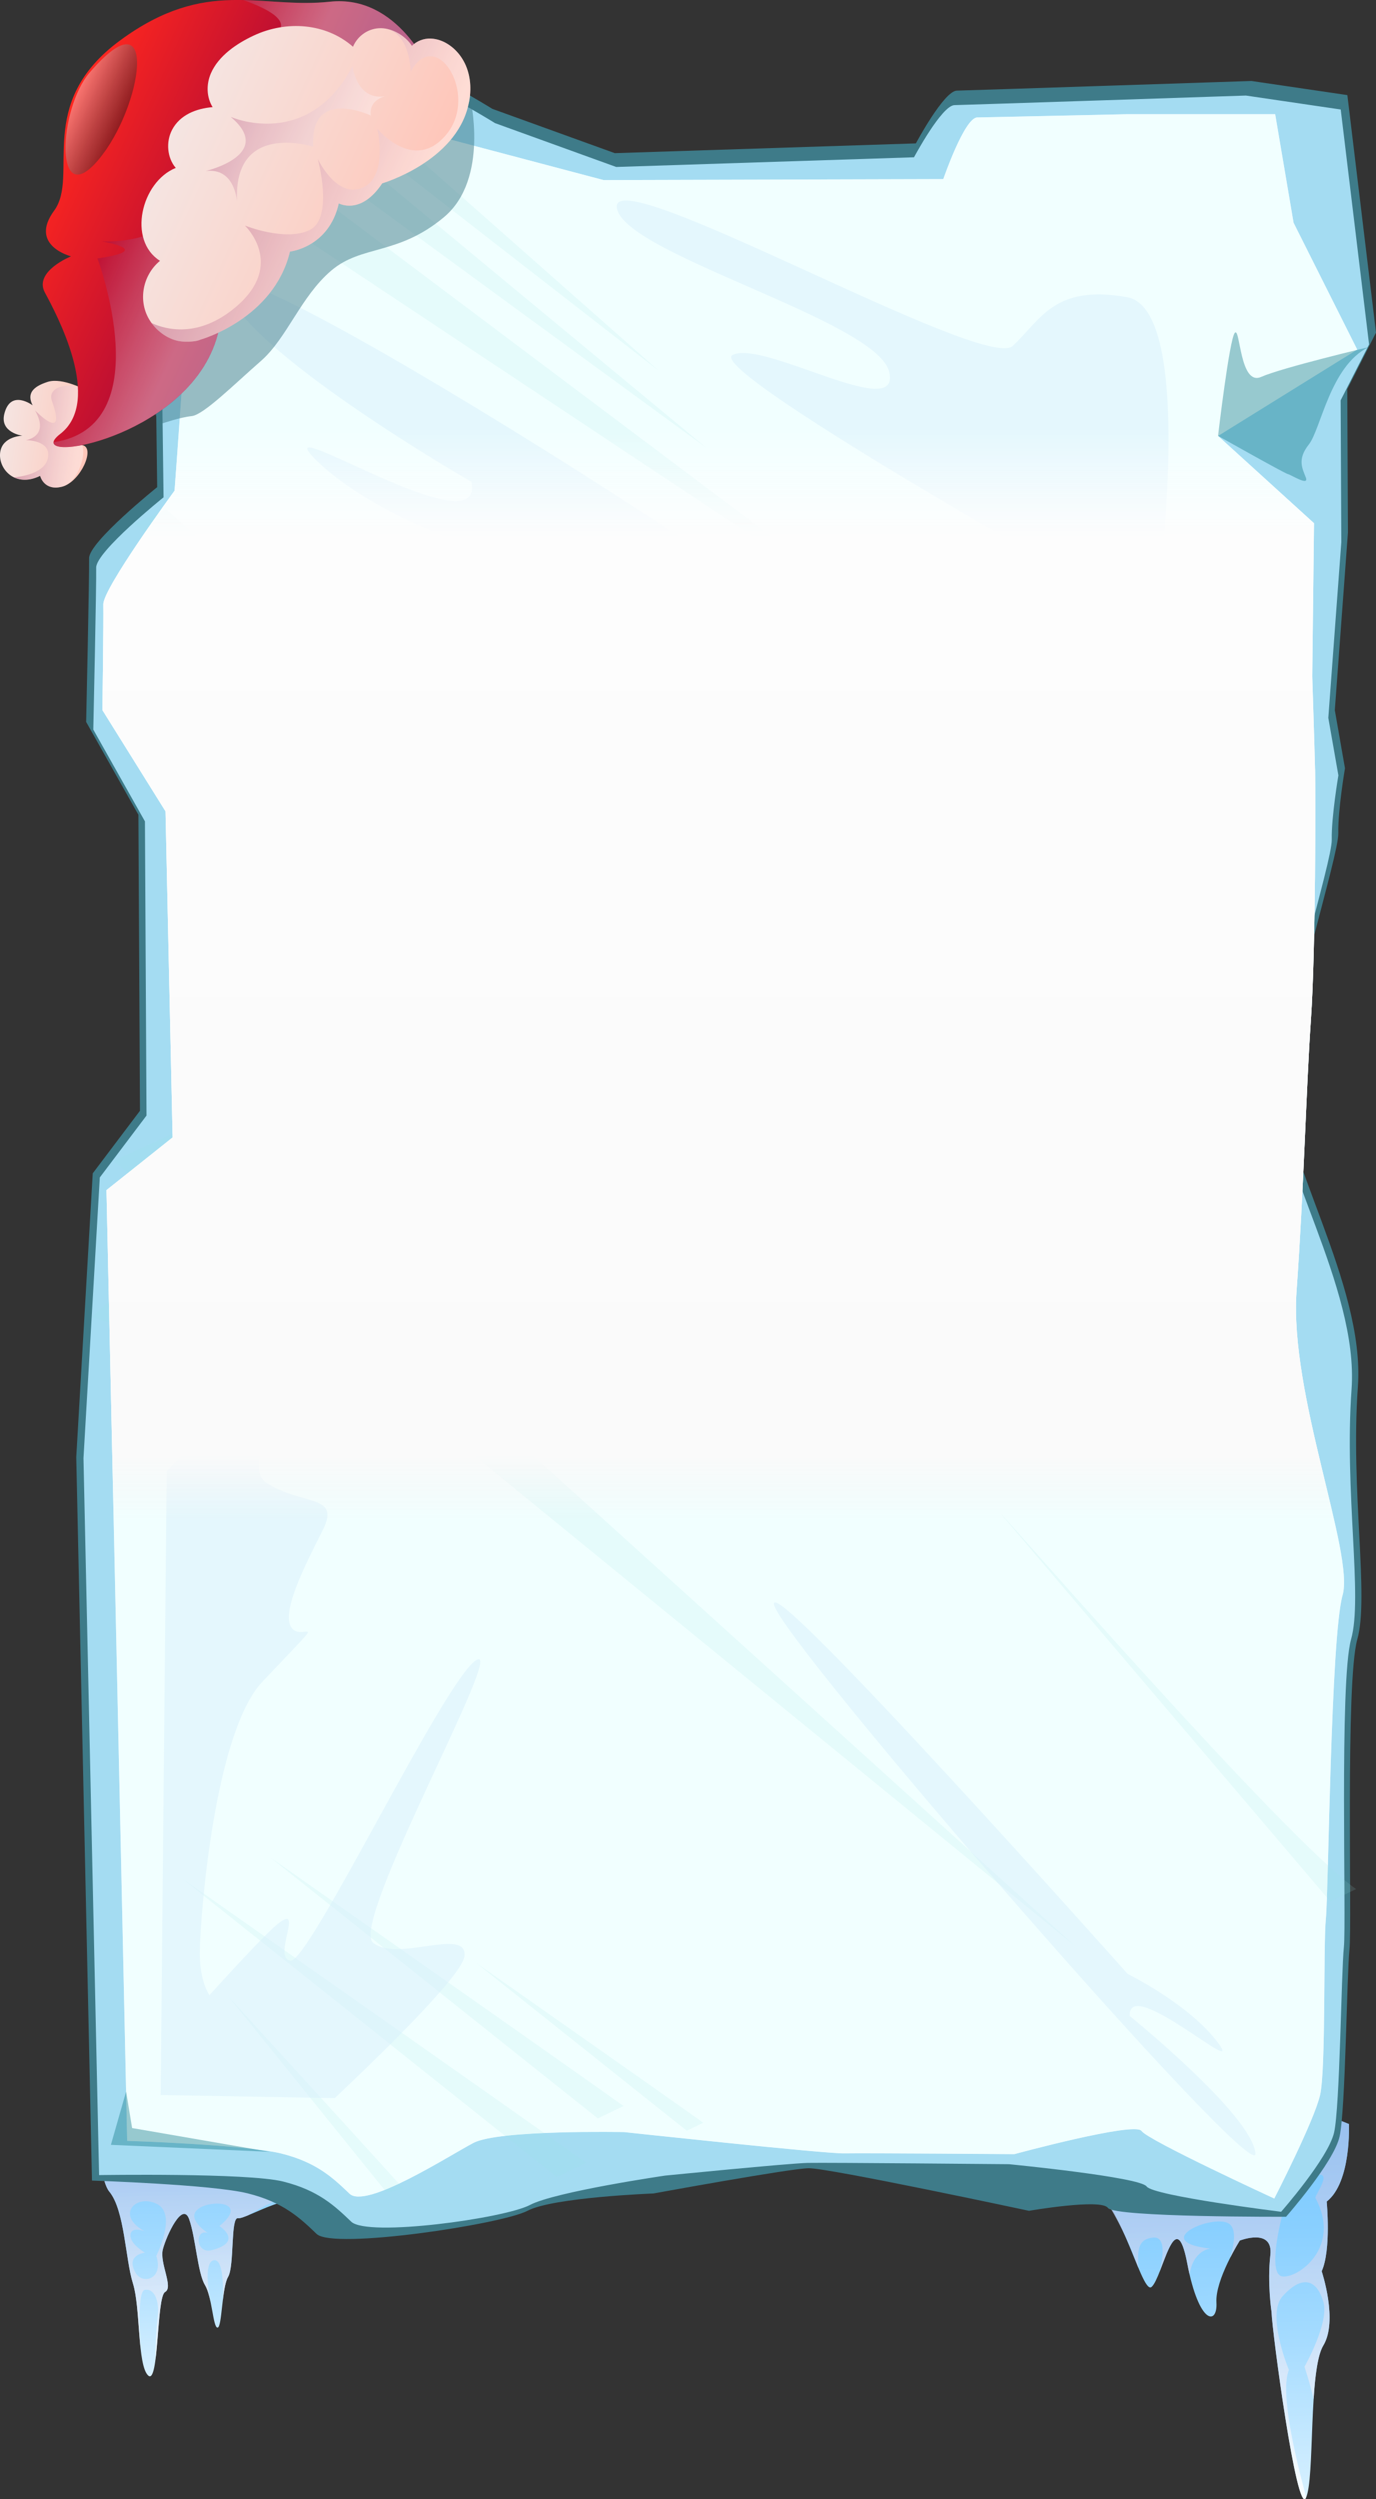 <?xml version="1.0" encoding="UTF-8"?>
<svg xmlns="http://www.w3.org/2000/svg" xmlns:xlink="http://www.w3.org/1999/xlink" viewBox="0 0 323.72 587.93">
  <rect x="0" y="0" width="323.72" height="587.93" fill="#333333" stroke="none"/>
  <defs>
    <style>
      .cls-1 {
        fill: #117a88;
        opacity: .4;
      }

      .cls-2 {
        fill: #9dd;
        opacity: .14;
      }

      .cls-3 {
        isolation: isolate;
      }

      .cls-4 {
        fill: #d9f0fc;
      }

      .cls-4, .cls-5 {
        opacity: .5;
      }

      .cls-4, .cls-6 {
        mix-blend-mode: color-dodge;
      }

      .cls-7 {
        fill: url(#linear-gradient-10);
      }

      .cls-5, .cls-8 {
        fill: #3e7b89;
      }

      .cls-6 {
        fill: url(#linear-gradient-9);
        opacity: .43;
      }

      .cls-9 {
        fill: url(#linear-gradient-6);
      }

      .cls-9, .cls-10, .cls-11, .cls-12, .cls-13, .cls-14 {
        mix-blend-mode: multiply;
      }

      .cls-9, .cls-11, .cls-12, .cls-14 {
        opacity: .39;
      }

      .cls-15 {
        fill: #f1ffff;
      }

      .cls-10 {
        fill: url(#linear-gradient-2);
      }

      .cls-10, .cls-13 {
        opacity: .78;
      }

      .cls-16 {
        fill: url(#linear-gradient-5);
      }

      .cls-17 {
        fill: url(#linear-gradient-7);
      }

      .cls-11 {
        fill: url(#linear-gradient-12);
      }

      .cls-12 {
        fill: url(#linear-gradient-8);
      }

      .cls-18 {
        fill: #d4effb;
      }

      .cls-19 {
        fill: url(#linear-gradient-3);
      }

      .cls-13 {
        fill: url(#linear-gradient-4);
      }

      .cls-14 {
        fill: url(#linear-gradient-11);
      }

      .cls-20 {
        fill: url(#linear-gradient);
      }

      .cls-21 {
        fill: #a4dcf2;
      }

      .cls-22 {
        fill: url(#linear-gradient-13);
      }
    </style>
    <linearGradient id="linear-gradient" x1="-2382.68" y1="611.92" x2="-2382.68" y2="511.29" gradientTransform="translate(-2108.99 49.38) rotate(178.75) scale(1 -1)" gradientUnits="userSpaceOnUse">
      <stop offset="0" stop-color="#f9ffff"/>
      <stop offset=".25" stop-color="#d2eeff"/>
      <stop offset=".59" stop-color="#a4dbff"/>
      <stop offset=".85" stop-color="#88cfff"/>
      <stop offset="1" stop-color="#7ecbff"/>
    </linearGradient>
    <linearGradient id="linear-gradient-2" x1="-2382.79" y1="611.92" x2="-2382.79" y2="414.46" gradientTransform="translate(-2108.99 49.38) rotate(178.75) scale(1 -1)" gradientUnits="userSpaceOnUse">
      <stop offset=".13" stop-color="#fff"/>
      <stop offset=".21" stop-color="#ebf1fb"/>
      <stop offset=".6" stop-color="#96b6e9"/>
      <stop offset=".87" stop-color="#6091df"/>
      <stop offset="1" stop-color="#4c83db"/>
    </linearGradient>
    <linearGradient id="linear-gradient-3" x1="58.65" y1="572.67" x2="58.65" y2="493.29" gradientTransform="translate(-6.28 3.62) rotate(-1.25)" xlink:href="#linear-gradient"/>
    <linearGradient id="linear-gradient-4" x1="58.65" y1="572.67" x2="58.65" y2="434.41" gradientTransform="translate(-6.28 3.62) rotate(-1.25)" xlink:href="#linear-gradient-2"/>
    <linearGradient id="linear-gradient-5" x1="15.1" y1="646.35" x2="29.85" y2="661.09" gradientTransform="translate(-396.67 -409.84) rotate(-36.57)" gradientUnits="userSpaceOnUse">
      <stop offset="0" stop-color="#f5e5e2"/>
      <stop offset=".57" stop-color="#fad4cb"/>
      <stop offset="1" stop-color="#ffc5b8"/>
    </linearGradient>
    <linearGradient id="linear-gradient-6" x1="15.16" y1="646.87" x2="29.13" y2="660.84" gradientTransform="translate(-396.67 -409.84) rotate(-36.57)" gradientUnits="userSpaceOnUse">
      <stop offset="0" stop-color="#900040"/>
      <stop offset=".21" stop-color="#af4775"/>
      <stop offset=".42" stop-color="#cb88a6"/>
      <stop offset=".61" stop-color="#e1bbcc"/>
      <stop offset=".78" stop-color="#f1e0e8"/>
      <stop offset=".91" stop-color="#fbf6f8"/>
      <stop offset="1" stop-color="#fff"/>
    </linearGradient>
    <linearGradient id="linear-gradient-7" x1="75.57" y1="340.2" x2="127.81" y2="392.44" gradientTransform="translate(-177.49 -257.37) rotate(-20.3)" gradientUnits="userSpaceOnUse">
      <stop offset="0" stop-color="#ff271f"/>
      <stop offset=".37" stop-color="#d1162c"/>
      <stop offset=".85" stop-color="#900040"/>
    </linearGradient>
    <linearGradient id="linear-gradient-8" x1="89.95" y1="354.58" x2="109.64" y2="374.26" gradientTransform="translate(-177.49 -257.37) rotate(-20.3)" gradientUnits="userSpaceOnUse">
      <stop offset="0" stop-color="#900040"/>
      <stop offset=".19" stop-color="#a8386a"/>
      <stop offset=".57" stop-color="#d6a2b9"/>
      <stop offset=".83" stop-color="#f3e4eb"/>
      <stop offset=".95" stop-color="#fff"/>
    </linearGradient>
    <linearGradient id="linear-gradient-9" x1="85.47" y1="330.12" x2="95.95" y2="340.6" gradientTransform="translate(-177.49 -257.37) rotate(-20.3)" gradientUnits="userSpaceOnUse">
      <stop offset="0" stop-color="#ffe5e5"/>
      <stop offset=".49" stop-color="#7a6e6e"/>
      <stop offset=".84" stop-color="#221f1f"/>
      <stop offset="1" stop-color="#000"/>
    </linearGradient>
    <linearGradient id="linear-gradient-10" x1="104.84" y1="345.39" x2="148.34" y2="388.89" gradientTransform="translate(-177.49 -257.37) rotate(-20.3)" xlink:href="#linear-gradient-5"/>
    <linearGradient id="linear-gradient-11" x1="106.8" y1="347.35" x2="146.56" y2="387.11" gradientTransform="translate(-177.49 -257.37) rotate(-20.3)" gradientUnits="userSpaceOnUse">
      <stop offset="0" stop-color="#900040"/>
      <stop offset=".2" stop-color="#a8386a"/>
      <stop offset=".6" stop-color="#d6a2b9"/>
      <stop offset=".87" stop-color="#f3e4eb"/>
      <stop offset="1" stop-color="#fff"/>
    </linearGradient>
    <linearGradient id="linear-gradient-12" x1="110.2" y1="335.38" x2="145" y2="370.18" gradientTransform="translate(-177.49 -257.37) rotate(-20.3)" xlink:href="#linear-gradient-6"/>
    <linearGradient id="linear-gradient-13" x1="171.69" y1="100.82" x2="171.69" y2="357.82" gradientUnits="userSpaceOnUse">
      <stop offset="0" stop-color="#fff" stop-opacity="0"/>
      <stop offset=".1" stop-color="#fdfdfd"/>
      <stop offset=".94" stop-color="#fafafa"/>
      <stop offset="1" stop-color="#f6f6f6" stop-opacity="0"/>
    </linearGradient>
  </defs>
  <g class="cls-3">
    <g id="Layer_1" data-name="Layer 1">
      <g>
        <g>
          <path class="cls-20" d="M317.35,499.66s.63,13.66-5.23,18.25c0,0,1.09,11.41-1.18,16.39,0,0,3.91,11.66,.38,17.48-3.53,5.82-1.96,31.47-4.09,35.85-2.13,4.38-7.98-39.34-8.08-43.7,0,0-1.04-6.85-.29-13.4,.75-6.56-7.18-3.45-7.18-3.45,0,0-5.82,9.2-5.5,14.56,.32,5.36-4.08,5.43-6.87-9.2-2.79-14.64-5.79,3.27-8.38,5.54-2.59,2.27-8.43-26.69-17.61-24.5-9.18,2.19,12.32-9.88,16.77-12.78,4.45-2.9,17.24-12.98,17.24-12.98l30.02,11.95Z"/>
          <path class="cls-10" d="M267.83,533.54s-.2,.22,0,0c-.24-4.02-.24-6.87,3.54-7.17s1.45,8,1.45,8c2.1-5.32,4.36-13.12,6.49-1.94,.18,.93,.36,1.81,.55,2.62,.89-5.83,4.93-6.08,4.93-6.08-14.07-1.56-.61-7.78,3.88-6.1,2.32,.87,1.81,4.7,.77,8.2,1.18-2.33,2.24-4,2.24-4,0,0,7.93-3.1,7.18,3.45-.75,6.56,.29,13.4,.29,13.4,.09,4.36,5.95,48.07,8.08,43.7,.02-.05,.04-.14,.06-.19-2.6-9.54-6.19-24.8-4.06-29.91,0,0-5.41-13.02-1.49-17.34,4.95-5.46,8.2-3.54,9.61,1.35,1.41,4.89-4.46,15.24-4.46,15.24,0,0,1.19,3.44,2.15,7.62,.35-5.54,.96-10.45,2.28-12.62,3.53-5.82-.38-17.48-.38-17.48,2.27-4.98,1.18-16.39,1.18-16.39,5.86-4.58,5.23-18.25,5.23-18.25l-30.02-11.95s-12.79,10.08-17.24,12.98c-4.45,2.9-25.71,14.44-16.53,12.25,5.52-1.32,12.6,15.91,14.27,20.6Zm33.73-12.06c-5.15-1.45-.07-6.24,6.55-9.18,6.62-2.94,1.06,4.19,1.37,4.78,6.27,11.67-4.26,19.02-7.84,18.43-3.58-.59-.08-14.03-.08-14.03Z"/>
        </g>
        <g>
          <path class="cls-19" d="M22.38,484.92s-.28,26.27,3.34,30.65c3.62,4.38,3.76,15.89,5.56,21.61,1.8,5.72,1.02,19.31,3.59,21.65,2.57,2.34,1.93-18.53,3.98-19.65,2.05-1.12-1.38-6.81-.52-10.07,.86-3.26,4.64-11.39,6.18-7.04,1.53,4.35,1.99,12.62,3.71,15.47,1.72,2.84,1.88,10.04,2.96,10.02s.97-9.38,2.49-11.94c1.52-2.55,.54-14.19,2.35-13.8s14.82-8.05,17.62-2.56c2.81,5.49,7.99,4.81,8.29,1.99,.3-2.82,7.13-3.13,7.51-2.34,.38,.79,5.79-4.99,13.09-5.31,7.3-.31-14.47-24.65-14.47-24.65,0,0-41.61-9.47-42.69-9.56-1.08-.1-22.99,5.53-22.99,5.53Z"/>
          <path class="cls-13" d="M45.37,479.39c-1.08-.1-22.99,5.53-22.99,5.53,0,0-.28,26.27,3.34,30.65,3.62,4.38,3.76,15.89,5.56,21.61,1.15,3.65,1.25,10.48,1.83,15.57-.06-.75-1.02-13.68,.96-14.07,2.03-.4,3.53,2.2,3.02,6.41-.5,4.17-.53,9.96-.53,10.08,.74-5.55,.9-15.24,2.28-16,2.05-1.12-1.38-6.81-.52-10.07,.86-3.26,4.64-11.39,6.18-7.04,1.53,4.35,1.99,12.62,3.71,15.47,.59,.97,1,2.46,1.32,3.99-.46-2.39-1.57-9.25,.7-9.79,2.75-.66,2.2,9.31,2.2,9.31,.27-2.21,.62-4.38,1.23-5.42,1.52-2.55,.54-14.19,2.35-13.8,.37,.08,1.25-.23,2.39-.7,.07-.05,9.03-5.72,13.52-4.98,4.5,.74,4.71,4.58,6.85,3.93,2.15-.65,3.46-6.56,5.53-5.04,2.07,1.51,3.46,3.64,6.46,1.42,3-2.23,3.35-.28,1.37,1.01,2.34-1.52,6.02-3.66,10.39-3.85,7.3-.31-14.47-24.65-14.47-24.65,0,0-41.61-9.47-42.69-9.56Zm-8.6,51.31c1.8,5.48-3.29,6.91-4.96,3.83-2.25-4.15,2.3-4.61,2.3-4.61,0,0-3.52-1.96-3.42-4.13,.1-2.16,3.31-.91,3.31-.91-6.92-3.81-1.99-8.84,2.9-6.42,4.89,2.41-.14,12.24-.14,12.24Zm13.05-1.36c-3.81,.98-4.07-5.07-.93-4.06,0,0-5.19-3.25-2.32-5.59,2.87-2.34,12.24-1.83,5.05,3.97,0,0,5.84,3.71-1.8,5.68Z"/>
        </g>
        <g>
          <g>
            <path class="cls-8" d="M21.64,512.96l-3.7-170.17,3.88-66.77,11.11-14.72-.37-69.63-12.29-21.84s.77-34.69,.69-38.5,16.02-16.73,16.02-16.73c0,0-.52-41.53-.61-45.34s-4.74-42.58-4.74-42.58l47.44-9.03s14.48,.06,16.74-1.51c2.25-1.57,20.02,9.47,20.02,9.47l28.81,10.42,70.83-2.3s6.59-12.34,9.64-12.41,69.31-2.27,69.31-2.27l22.56,3.32,6.74,55.87-6.76,13.3,.16,33.72-3.09,41.8,2.39,13.67s-1.69,9.95-1.57,15.28-11.62,41.69-12.78,58.49c-1.16,16.79,19.14,47.27,17.39,71.7-1.76,24.43,2.7,49.48-.14,59.45-2.83,9.97-1.21,66.81-1.84,72.92-.63,6.11-.94,37.94-2.33,44.06-1.39,6.13-12.59,18.85-12.59,18.85,0,0-40.34,.16-41.92-2.09-1.57-2.25-18.56,.69-18.56,.69,0,0-47.3-10.12-51.87-10.02s-36.46,5.94-36.46,5.94c0,0-23.61,.89-29.64,4.07-6.03,3.18-45.72,9.19-49.61,5.46-3.89-3.73-7.78-7.45-16.21-9.55-8.43-2.1-36.65-3.01-36.65-3.01Z"/>
            <path class="cls-21" d="M23.31,511.68l-3.67-168.64,3.84-66.05,10.99-14.56-.37-69.2-12.15-21.6s.76-34.32,.68-38.09,15.85-16.55,15.85-16.55c0,0-.52-41.07-.6-44.84-.08-3.77-4.69-42.12-4.69-42.12l46.92-8.94s14.32,.07,16.55-1.49c2.23-1.55,19.81,9.37,19.81,9.37l28.5,10.31,70.06-2.28s6.52-12.21,9.53-12.27,68.55-2.25,68.55-2.25l22.31,3.28,6.67,55.27-6.69,13.15,.16,33.36-3.06,41.34,2.37,13.52s-1.67,9.84-1.56,15.11c.11,5.28-11.61,41.57-12.75,58.18-1.15,16.61,19.14,46.96,17.41,71.12-1.74,24.16,2.69,48.94-.11,58.81-2.8,9.86-1.08,66.41-1.7,72.45-.62,6.05-.93,37.53-2.3,43.59-1.38,6.06-12.46,18.65-12.46,18.65,0,0-30.1-3.73-31.65-5.96-1.56-2.23-32.34-5.23-32.34-5.23,0,0-42.84-.41-47.36-.31s-33.58,2.99-33.58,2.99c0,0-25.83,3.77-31.8,6.91-5.96,3.15-38.19,7.61-42.04,3.93-3.85-3.68-7.7-7.37-16.04-9.45-8.34-2.08-43.29-1.51-43.29-1.51Z"/>
            <path class="cls-18" d="M29.92,503.62l-3.67-168.64-1.2-55.01,15.56-12.4-1.67-76.71-14.84-23.8s.29-21.11,.21-24.88c-.08-3.77,16.76-26.75,16.76-26.75,0,0,3.49-47.57,3.41-51.34s-7.32-24.72-7.32-24.72l31.71,2.32s12.04-1.01,14.27-2.57c2.23-1.56,8.83-9.99,8.83-9.99l50.04,13.23,79.91-.23s4.96-14.43,7.98-14.5,35.42-.77,35.42-.77h34.68s4.33,25.54,4.33,25.54l14.97,29.83-32.73,20.31-2.29,33.22,11.96,29.89s13.04,10.27,13.15,15.54c.11,5.28,.16,42.07-.98,58.68-1.15,16.61-1.65,39.69-3.38,63.86-1.74,24.16,13.63,61.66,10.83,71.52-2.8,9.86-3.31,70.04-3.93,76.08-.62,6.04,.02,35.43-1.36,41.49-1.38,6.06-10.78,24.36-10.78,24.36,0,0-29.7-13.68-31.25-15.91-1.56-2.23-29.91,5.47-29.91,5.47,0,0-35.45-.28-39.97-.18s-51.81-5.01-51.81-5.01c0,0-29.52-.6-35.48,2.55-5.96,3.15-25.29,15.63-29.14,11.94-3.85-3.68-7.7-7.37-16.04-9.45-8.34-2.08-36.25-2.98-36.25-2.98Z"/>
            <path class="cls-15" d="M29.92,503.62l-3.67-168.64-1.2-55.01,15.56-12.4-1.67-76.71-14.84-23.8s.29-21.11,.21-24.88c-.08-3.77,16.76-26.75,16.76-26.75,0,0,3.49-47.57,3.41-51.34s-7.32-24.72-7.32-24.72l31.71,2.32s12.04-1.01,14.27-2.57c2.23-1.56,8.83-9.99,8.83-9.99l50.04,13.23,79.91-.23s4.96-14.43,7.98-14.5,35.42-.77,35.42-.77h34.68s4.33,25.54,4.33,25.54l14.97,29.83-32.73,20.31,22.57,20.54-.42,36.02s.55,16.83,.67,22.11c.11,5.28,.16,42.07-.98,58.68-1.15,16.61-1.65,39.69-3.38,63.86-1.74,24.16,13.63,61.66,10.83,71.52-2.8,9.86-3.31,70.04-3.93,76.08-.62,6.04,.02,35.43-1.36,41.49-1.38,6.06-10.78,24.36-10.78,24.36,0,0-29.7-13.68-31.25-15.91-1.56-2.23-29.91,5.47-29.91,5.47,0,0-35.45-.28-39.97-.18s-51.81-5.01-51.81-5.01c0,0-29.52-.6-35.48,2.55-5.96,3.15-25.29,15.63-29.14,11.94-3.85-3.68-7.7-7.37-16.04-9.45-8.34-2.08-36.25-2.98-36.25-2.98Z"/>
            <polygon class="cls-2" points="47.59 40.14 47.61 40.14 215.06 151.4 59.63 34.66 47.59 40.14"/>
            <path class="cls-2" d="M73.3,28.42l92.86,76.91c-1.39-1.02-79.64-58.13-100.36-73.49l7.49-3.42Z"/>
            <polygon class="cls-2" points="83.27 23.87 154.86 87.12 77.13 26.67 83.27 23.87"/>
            <polygon class="cls-2" points="26.65 273.08 26.67 273.08 253.26 458.08 41.37 266.37 26.65 273.08"/>
            <path class="cls-2" d="M26.58,305.29l91.32,36.74c-1.34-.45-76.38-25.42-96.3-32.22l4.98-4.52Z"/>
            <path class="cls-2" d="M312.97,447.31l-77.64-91.34c1.15,.82,66.56,76.22,83.7,88.43l-6.06,2.91Z"/>
            <path class="cls-2" d="M140.64,498.34l-76.99-61.35c1.15,.81,65.9,46.22,83.05,58.44l-6.06,2.91Z"/>
            <path class="cls-2" d="M161.57,501.24l-49.46-39.41c.74,.52,42.34,29.69,53.35,37.54l-3.89,1.87Z"/>
            <path class="cls-2" d="M130.99,512.14l-88.23-70.31c1.32,.93,75.53,52.97,95.17,66.97l-6.95,3.33Z"/>
            <path class="cls-2" d="M90.91,515.72l-37.42-46.35c.57,.63,32.91,36.04,41.44,45.53l-4.02,.83Z"/>
            <polygon class="cls-2" points="39.1 119.82 126.63 197.16 31.6 123.24 39.1 119.82"/>
            <polygon class="cls-1" points="63.41 506.2 26.09 504.56 29.67 492.03 31.08 500.61 63.41 506.2"/>
            <path class="cls-1" d="M286.56,102.54s15.7,8.85,16.43,8.99c.73,.14,5,2.92,4.23,.83-.77-2.09-2.13-4.23,.7-7.8,2.83-3.57,5.01-18.41,14-22.88,0,0-20.2,4.78-25.23,6.99-5.03,2.21-4.9-11.81-6.18-10.38-1.28,1.43-3.95,24.24-3.95,24.24Z"/>
          </g>
          <path class="cls-4" d="M114.37,129.76s117.84,60.82,112.6,46.91c-5.25-13.91-177.96-124.34-174.11-109.41,3.85,14.93,58.03,46.08,58.03,46.08,3.48,16.42-50.02-18.29-36.35-4.95,13.67,13.34,39.84,21.37,39.84,21.37Z"/>
          <path class="cls-4" d="M265.28,464.34s-84.95-95.45-83.18-86.84c1.76,8.61,114.11,138.13,113.26,129.06-.85-9.07-29.57-32.3-29.57-32.3-.5-9.91,27.49,15.34,20.75,6.28-6.73-9.06-21.25-16.19-21.25-16.19Z"/>
          <path class="cls-4" d="M271.64,146.57s-106.66-59.54-99.25-63.09c7.4-3.56,39.78,16.13,36.79,3.96-2.98-12.17-63.16-27.85-64.07-38.71-.91-10.86,86.5,38.9,93.16,32.64,6.66-6.26,9.77-14.49,26.88-11.46,17.12,3.03,6.48,76.67,6.48,76.67Z"/>
          <path class="cls-4" d="M109.29,460.11c-.34,4.15-17.26,20.91-30.52,33.46l-40.97-.73,1.42-146.75c16.85-18,34.2-36.26,36.89-37.3,.01,0,.03,0,.04-.01,5.19-1.89-22.09,34.35-13.57,39.96,8.53,5.62,17.73,2.56,13.33,11.27-4.4,8.7-9.86,19.45-7.29,22.95,2.58,3.51,9.87-5.08-6.88,12.65-11.18,11.82-14.57,54.25-14.73,63.28-.08,4.5,.81,8.16,2.26,10.46,7.26-8,13.81-14.98,16.16-16.83,6.25-4.9-1.46,8.17,2.92,8.71,4.39,.53,36.06-65.78,43.63-70.66,7.57-4.88-29.83,61.79-24.2,66.45,5.64,4.66,22.07-3.75,21.5,3.09Z"/>
        </g>
        <path class="cls-5" d="M110.56,22.75s4.71,19.34-6.15,28.37c-10.85,9.03-19.3,6.43-26.47,12.53-7.18,6.1-10.42,15.92-16.6,21.31-6.18,5.39-13.42,12.62-16.22,12.92s-6.87,1.71-6.87,1.71c0,0-12.52-11.58-2.85-35.66s2.64-26.79,18.89-36.44,56.28-4.74,56.28-4.74Z"/>
        <g>
          <g>
            <path class="cls-16" d="M7.7,95.37s-5.23-3.97-6.69,2.02c-1.08,4.42,4.26,5.11,4.26,5.11,0,0-4.66,.06-5.22,3.87-.56,3.81,3.42,8.52,9.39,5.57,0,0,.88,3.68,5.2,2.54,4.32-1.14,7.95-9.25,4.69-9.77-3.26-.52,1.12-12.81,1.12-12.81,0,0-5.7-3.21-9.26-2.06-3.56,1.15-4.9,2.8-3.5,5.54Z"/>
            <path class="cls-9" d="M9.45,111.94s.88,3.68,5.2,2.54c4.32-1.14,6.67-10.39,3.4-10.91-3.26-.52,3.2-5.84,3.2-5.84,0,0-.69-4.98-.79-5.83-3.25-2.15-9.61-1.34-8.22,2.51,3.62,10-3.99,2.14-3.99,2.14,3.53,6.26-2.18,6.99-2.18,6.99,0,0,6.06-.05,5.21,4.19-.74,3.71-6.53,4.44-7.97,4.56,1.6,.77,3.7,.85,6.13-.35Z"/>
            <path class="cls-17" d="M101.26,16.9S93.8-1.37,77.57,.4c-16.23,1.78-28.94-5.84-49.26,9.07-20.33,14.91-9.54,31.85-15.57,40.08-6.03,8.23,3.97,10.75,3.97,10.75,0,0-8.82,3.54-6.15,8.52,2.68,4.98,13.73,25.45,3.6,33.27-10.12,7.81,31.79,1.26,37.36-24.62,5.57-25.87,49.74-60.57,49.74-60.57Z"/>
            <path class="cls-12" d="M51.52,77.47c5.57-25.87,49.74-60.57,49.74-60.57,0,0-7.46-18.28-23.69-16.5-7.15,.78-13.62-.25-20.35-.39,6,2.1,11.98,5.24,7.13,8.44-8.47,5.6-5.57,20.5-5.57,20.5,0,0-9.28,28.73-34.81,27.83,5.22,.99,9.38,2.49-1.04,4.02,0,0,14.8,39.5-10.31,43.23-.27,4.29,33.9-3.37,38.9-26.56Z"/>
            <path class="cls-6" d="M21.1,17.06c-7.34,8.53-8.47,32.92,1.99,20.61,10.46-12.31,14.57-39.87-1.99-20.61Z"/>
          </g>
          <g>
            <path class="cls-7" d="M101.36,9.07c-1.69-.07-3.32,.59-4.46,1.72-1.53-2.39-4.58-4.09-7.16-4.16-2.98-.08-5.61,1.76-6.69,4.37-6.37-5.59-15.65-6.24-23.35-2.64-3.96,1.85-8.31,4.75-10.1,8.93-1.12,2.63-1,5.61,.42,7.91-3.83,.32-7.69,1.8-9.54,5.35-1.47,2.81-1.17,6.58,.87,8.95-8.13,3.28-11.4,17.02-3.71,21.86-4.27,3.52-5.39,10.02-1.96,14.66,1.78,2.41,4.64,4.29,7.7,4.35,1.17,.02,2.74,.01,3.87-.51,0,.02,17.19-4.86,20.97-20.68,0,0,9.15-.95,11.49-11.34,0,0,5.14,2.91,10.21-4.71,0,0,17.25-5.06,20.27-18.44,.16-.64,.28-1.29,.36-1.95,.03-.19,.02-.27,.03-.37,.31-3.16-.31-6.41-2.14-9.03-1.61-2.31-4.2-4.15-7.08-4.27Z"/>
            <path class="cls-14" d="M43.39,80.37c1.17,.02,2.74,.01,3.87-.51,0,.02,17.19-4.86,20.97-20.68,0,0,9.15-.95,11.49-11.34,0,0,5.14,2.91,10.21-4.71,0,0,17.25-5.06,20.27-18.44,.16-.64,.28-1.29,.36-1.95,.03-.19,.02-.27,.03-.37,.31-3.16-.31-6.41-2.14-9.03-1.61-2.31-4.2-4.15-7.08-4.27-1.69-.07-3.32,.59-4.46,1.72-1.46-2.27-4.28-3.91-6.77-4.12,6.37,.57,6.48,10.21,6.48,10.21,5.9-10.92,16.1,5.27,8.48,14.65-7.62,9.37-16.33-1.24-16.33-1.24,0,0,2.62,11.22-3.48,13.86-6.1,2.64-10.53-6.75-10.53-6.75,0,0,3.82,13.85-1.86,16.69-5.68,2.83-15.29-1.03-15.29-1.03,0,0,9.7,9.12-2.1,19.13-8.75,7.42-16.46,5.36-19.86,3.8,1.81,2.46,4.67,4.34,7.73,4.4Z"/>
            <path class="cls-11" d="M55.78,47.29c-.91-18.87,17.92-12.77,17.92-12.77-.85-14.18,13.53-7.34,13.53-7.34-.47-3.84,3.48-4.55,3.48-4.55-6.83,1.17-7.77-7.05-7.77-7.05-10.58,19.97-28.67,11.91-28.67,11.91,10.55,8.87-5.86,12.74-5.86,12.74,5.63-.65,7.02,4.37,7.36,7.06Z"/>
          </g>
        </g>
        <path class="cls-22" d="M29.92,503.62l-3.67-168.64-1.2-55.01,15.56-12.4-1.67-76.71-14.84-23.8s.29-21.11,.21-24.88c-.08-3.77,16.76-26.75,16.76-26.75,0,0,3.49-47.57,3.41-51.34s-7.32-24.72-7.32-24.72l31.71,2.32s12.04-1.01,14.27-2.57c2.23-1.56,8.83-9.99,8.83-9.99l50.04,13.23,79.91-.23s4.96-14.43,7.98-14.5,35.42-.77,35.42-.77h34.68s4.33,25.54,4.33,25.54l14.97,29.83-32.73,20.31,22.57,20.54-.42,36.02s.55,16.83,.67,22.11c.11,5.28,.16,42.07-.98,58.68-1.15,16.61-1.65,39.69-3.38,63.86-1.74,24.16,13.63,61.66,10.83,71.52-2.8,9.86-3.31,70.04-3.93,76.08-.62,6.04,.02,35.43-1.36,41.49-1.38,6.06-10.78,24.36-10.78,24.36,0,0-29.7-13.68-31.25-15.91-1.56-2.23-29.91,5.47-29.91,5.47,0,0-35.45-.28-39.97-.18s-51.81-5.01-51.81-5.01c0,0-29.52-.6-35.48,2.55-5.96,3.15-25.29,15.63-29.14,11.94-3.85-3.68-7.7-7.37-16.04-9.45-8.34-2.08-36.25-2.98-36.25-2.98Z"/>
      </g>
    </g>
  </g>
</svg>
